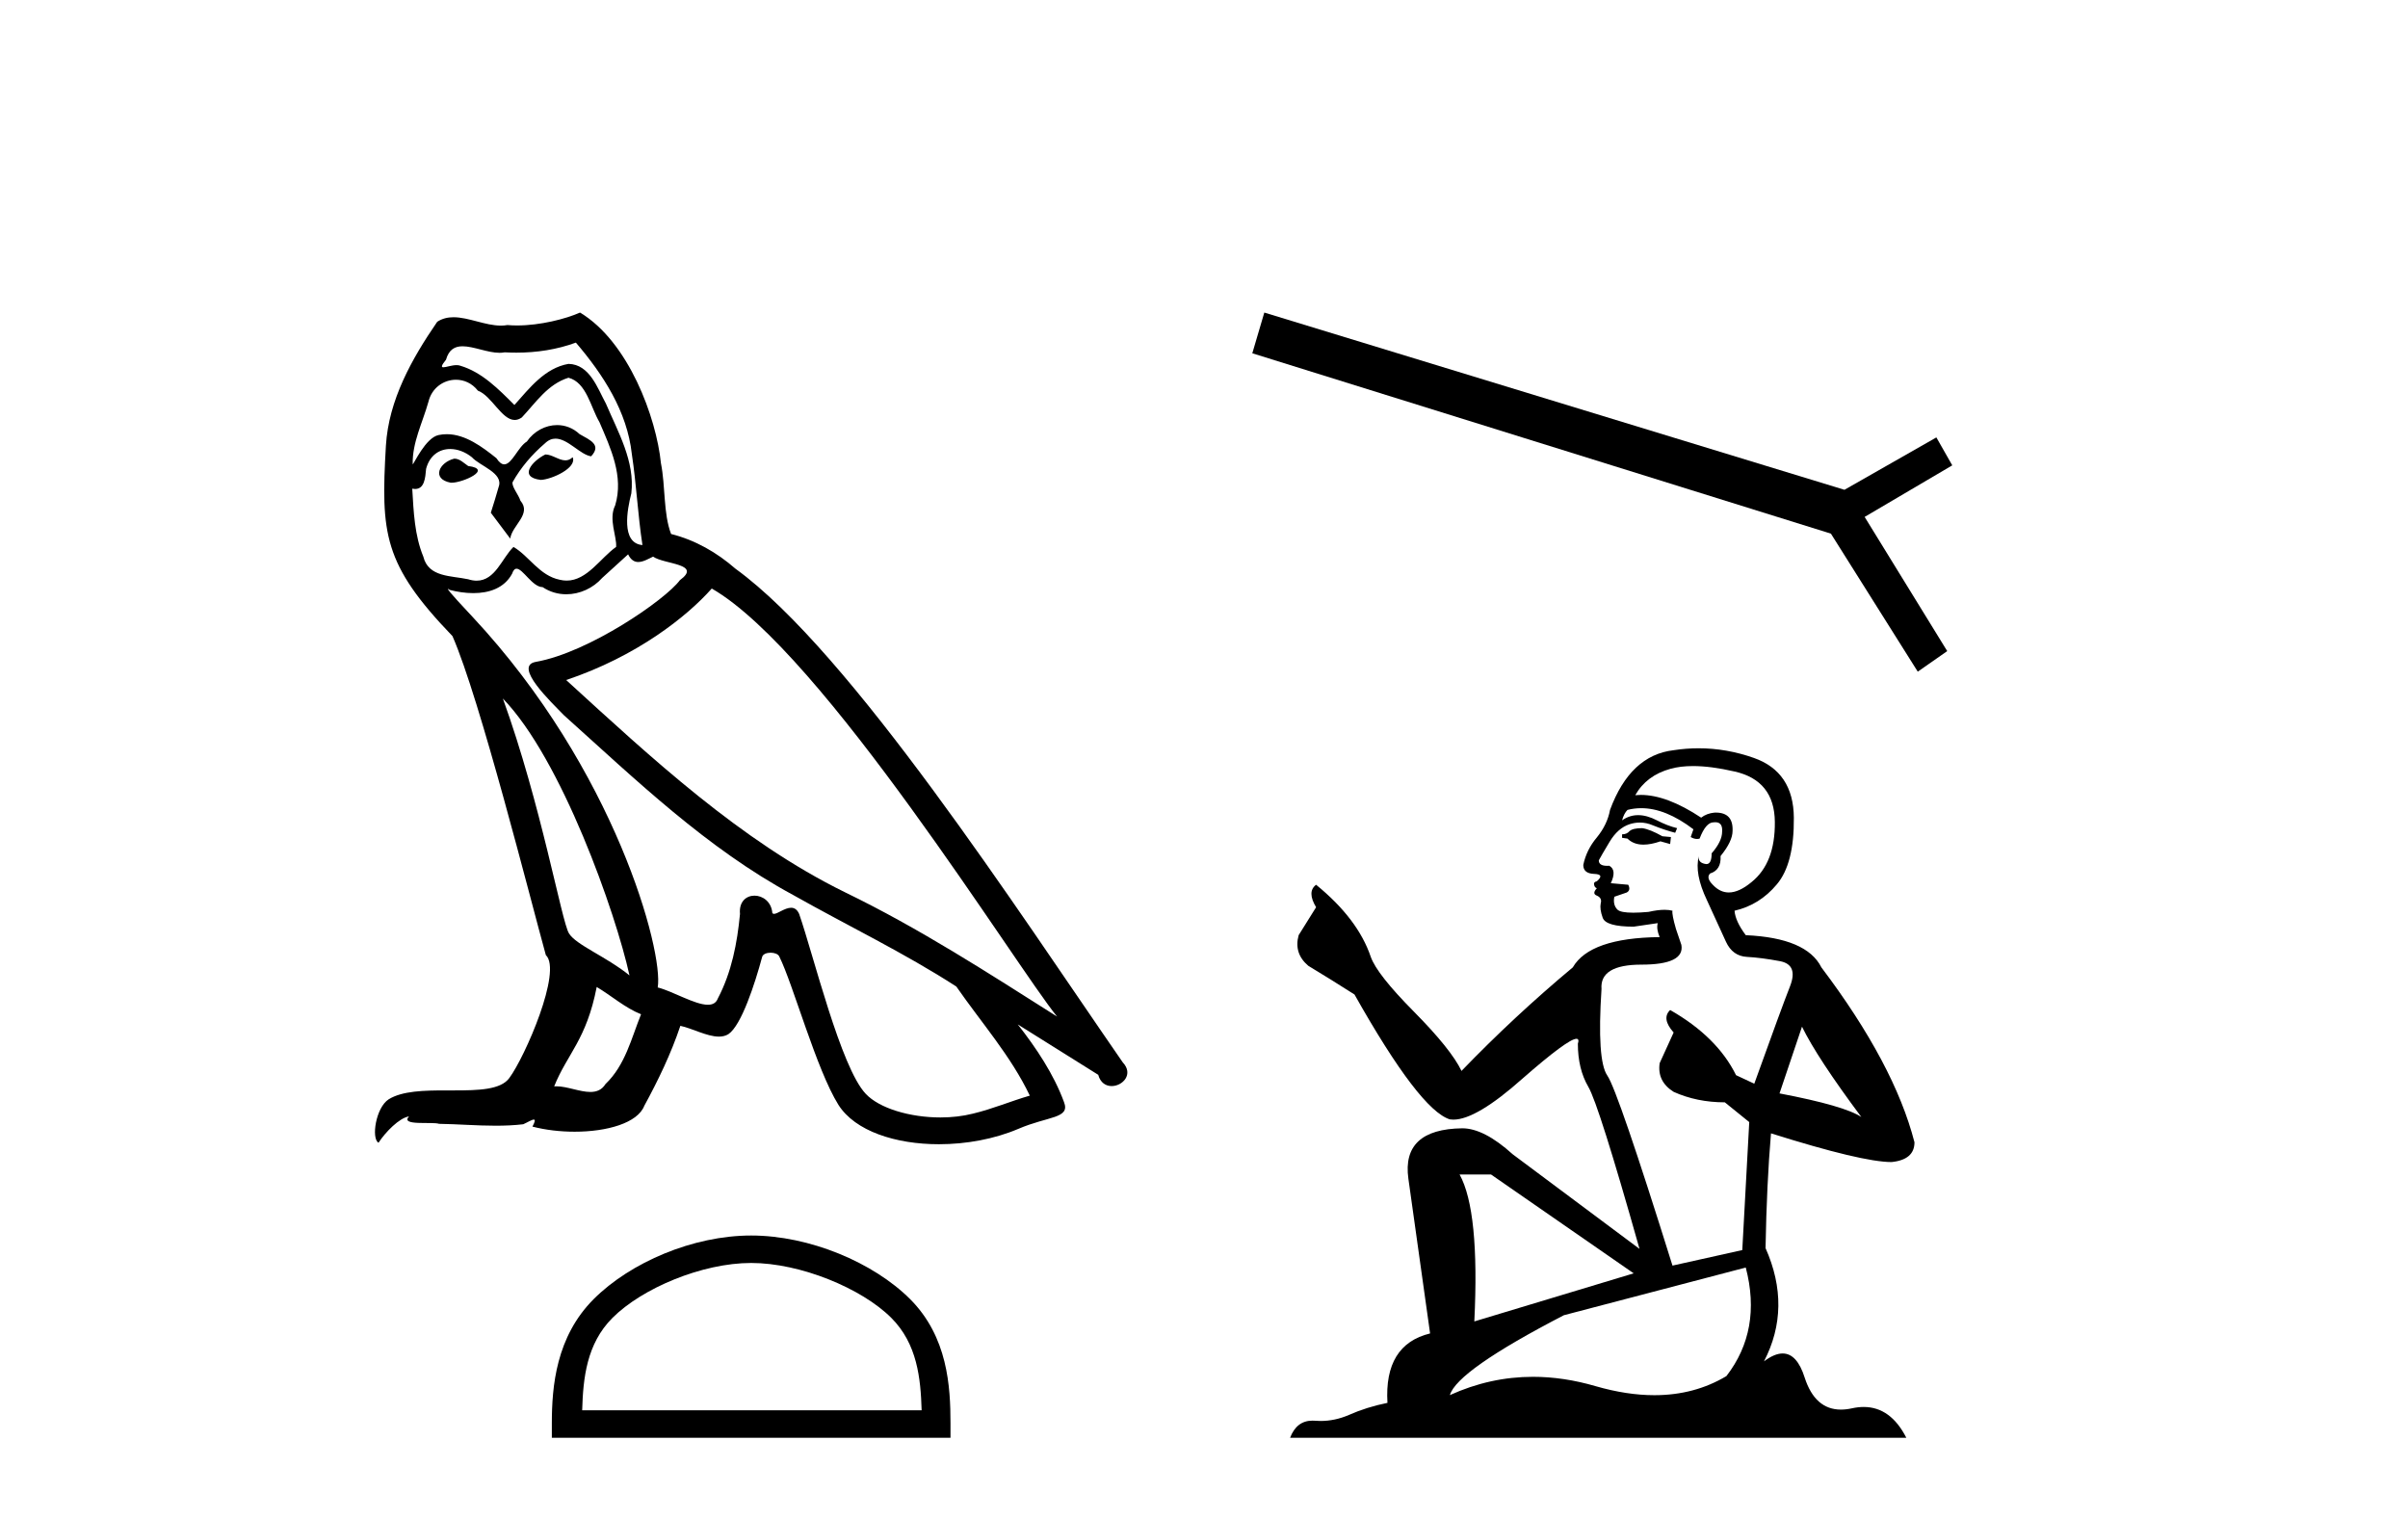<?xml version='1.0' encoding='UTF-8' standalone='yes'?><svg xmlns='http://www.w3.org/2000/svg' xmlns:xlink='http://www.w3.org/1999/xlink' width='65.0' height='41.0' ><path d='M 14.722 12.267 C 14.385 12.43 13.973 12.879 14.597 12.954 C 14.896 12.941 15.582 12.629 15.458 12.342 L 15.458 12.342 C 15.393 12.404 15.327 12.426 15.261 12.426 C 15.085 12.426 14.903 12.267 14.722 12.267 ZM 12.263 12.38 C 11.852 12.48 11.64 12.929 12.164 13.029 C 12.172 13.029 12.181 13.03 12.191 13.03 C 12.493 13.03 13.315 12.664 12.638 12.579 C 12.525 12.504 12.413 12.38 12.263 12.38 ZM 15.545 9.248 C 16.281 10.109 16.93 11.107 17.055 12.255 C 17.18 13.078 17.217 13.902 17.342 14.713 C 16.755 14.663 16.93 13.752 17.042 13.315 C 17.142 12.455 16.68 11.656 16.356 10.895 C 16.131 10.483 15.919 9.834 15.345 9.822 C 14.709 9.934 14.297 10.471 13.886 10.932 C 13.461 10.508 13.012 10.046 12.426 9.872 C 12.395 9.86 12.361 9.856 12.324 9.856 C 12.193 9.856 12.039 9.914 11.968 9.914 C 11.907 9.914 11.908 9.871 12.039 9.71 C 12.118 9.43 12.283 9.347 12.486 9.347 C 12.783 9.347 13.163 9.523 13.483 9.523 C 13.532 9.523 13.578 9.519 13.624 9.51 C 13.729 9.516 13.834 9.519 13.94 9.519 C 14.486 9.519 15.033 9.436 15.545 9.248 ZM 15.345 10.196 C 15.832 10.321 15.944 10.995 16.181 11.394 C 16.481 12.093 16.843 12.854 16.606 13.64 C 16.418 14.014 16.656 14.488 16.631 14.763 C 16.214 15.055 15.849 15.672 15.297 15.672 C 15.236 15.672 15.174 15.665 15.108 15.649 C 14.559 15.536 14.285 15.012 13.861 14.763 C 13.553 15.059 13.372 15.674 12.866 15.674 C 12.796 15.674 12.721 15.662 12.638 15.636 C 12.176 15.536 11.565 15.586 11.427 15.025 C 11.19 14.451 11.165 13.815 11.128 13.191 L 11.128 13.191 C 11.155 13.196 11.181 13.199 11.204 13.199 C 11.457 13.199 11.48 12.905 11.502 12.654 C 11.599 12.289 11.861 12.12 12.152 12.12 C 12.348 12.12 12.557 12.197 12.738 12.342 C 12.95 12.579 13.599 12.766 13.461 13.141 C 13.399 13.365 13.324 13.602 13.249 13.84 L 13.773 14.538 C 13.823 14.176 14.36 13.877 14.048 13.515 C 13.998 13.353 13.811 13.141 13.836 13.016 C 14.06 12.617 14.36 12.267 14.709 11.968 C 14.804 11.876 14.899 11.84 14.995 11.84 C 15.33 11.84 15.666 12.279 15.957 12.317 C 16.244 12.005 15.932 11.881 15.645 11.718 C 15.467 11.551 15.252 11.474 15.038 11.474 C 14.726 11.474 14.415 11.637 14.222 11.918 C 13.985 12.06 13.82 12.534 13.612 12.534 C 13.547 12.534 13.477 12.487 13.399 12.367 C 13.018 12.063 12.561 11.72 12.062 11.72 C 11.989 11.72 11.914 11.727 11.839 11.743 C 11.486 11.816 11.169 12.531 11.142 12.531 C 11.141 12.531 11.141 12.53 11.14 12.529 C 11.128 11.943 11.403 11.419 11.565 10.845 C 11.655 10.468 11.978 10.25 12.308 10.25 C 12.524 10.25 12.742 10.343 12.9 10.545 C 13.271 10.683 13.543 11.336 13.893 11.336 C 13.954 11.336 14.018 11.316 14.085 11.269 C 14.472 10.857 14.784 10.371 15.345 10.196 ZM 13.574 18.855 C 15.158 20.49 16.618 24.633 16.992 26.329 C 16.381 25.83 15.545 25.506 15.358 25.194 C 15.158 24.87 14.609 21.713 13.574 18.855 ZM 19.213 15.886 C 22.208 17.608 27.424 26.08 28.534 27.44 C 26.662 26.255 24.816 25.057 22.807 24.084 C 19.987 22.699 17.579 20.453 15.283 18.356 C 17.18 17.72 18.54 16.647 19.213 15.886 ZM 16.107 26.641 C 16.506 26.878 16.868 27.203 17.304 27.378 C 17.042 28.026 16.88 28.75 16.344 29.262 C 16.243 29.424 16.099 29.475 15.935 29.475 C 15.651 29.475 15.306 29.322 15.018 29.322 C 14.998 29.322 14.978 29.322 14.959 29.324 C 15.308 28.451 15.832 28.064 16.107 26.641 ZM 16.955 14.963 C 17.03 15.119 17.127 15.17 17.229 15.17 C 17.364 15.17 17.508 15.082 17.629 15.025 C 17.928 15.237 18.964 15.212 18.352 15.661 C 17.966 16.185 15.898 17.614 14.463 17.866 C 13.843 17.975 14.884 18.955 15.221 19.305 C 17.167 21.052 19.076 22.898 21.409 24.158 C 22.869 24.982 24.404 25.718 25.814 26.629 C 26.488 27.602 27.286 28.501 27.798 29.574 C 27.286 29.723 26.787 29.935 26.263 30.06 C 25.987 30.13 25.687 30.163 25.387 30.163 C 24.563 30.163 23.734 29.917 23.368 29.524 C 22.695 28.812 21.958 25.78 21.572 24.67 C 21.517 24.545 21.439 24.503 21.354 24.503 C 21.185 24.503 20.99 24.668 20.893 24.668 C 20.874 24.668 20.858 24.661 20.848 24.645 C 20.823 24.338 20.587 24.176 20.366 24.176 C 20.147 24.176 19.943 24.335 19.975 24.67 C 19.9 25.456 19.75 26.242 19.376 26.953 C 19.33 27.075 19.234 27.121 19.108 27.121 C 18.753 27.121 18.158 26.755 17.754 26.654 C 17.916 25.693 16.606 20.777 12.763 16.659 C 12.628 16.514 12.043 15.897 12.094 15.897 C 12.1 15.897 12.114 15.905 12.139 15.923 C 12.335 15.975 12.557 16.01 12.776 16.01 C 13.197 16.01 13.61 15.88 13.823 15.487 C 13.856 15.389 13.896 15.351 13.944 15.351 C 14.115 15.351 14.373 15.848 14.647 15.848 C 14.845 15.981 15.067 16.041 15.287 16.041 C 15.649 16.041 16.008 15.878 16.256 15.599 C 16.493 15.387 16.718 15.175 16.955 14.963 ZM 15.657 8.437 C 15.265 8.611 14.578 8.785 13.962 8.785 C 13.872 8.785 13.784 8.782 13.698 8.774 C 13.64 8.784 13.581 8.789 13.521 8.789 C 13.1 8.789 12.648 8.563 12.242 8.563 C 12.087 8.563 11.939 8.596 11.802 8.686 C 11.116 9.685 10.492 10.795 10.417 12.03 C 10.28 14.401 10.342 15.225 12.214 17.171 C 12.95 18.843 14.322 24.296 14.734 25.78 C 15.183 26.205 14.173 28.526 13.748 29.099 C 13.517 29.418 12.909 29.433 12.256 29.433 C 12.185 29.433 12.113 29.433 12.041 29.433 C 11.454 29.433 10.859 29.445 10.492 29.673 C 10.142 29.898 10.018 30.734 10.217 30.846 C 10.404 30.559 10.779 30.173 11.041 30.135 L 11.041 30.135 C 10.791 30.397 11.665 30.272 11.852 30.335 C 12.356 30.343 12.867 30.386 13.379 30.386 C 13.627 30.386 13.875 30.376 14.123 30.347 C 14.235 30.298 14.355 30.221 14.408 30.221 C 14.449 30.221 14.449 30.268 14.372 30.41 C 14.725 30.502 15.122 30.548 15.51 30.548 C 16.383 30.548 17.21 30.315 17.392 29.848 C 17.766 29.162 18.115 28.438 18.365 27.69 C 18.683 27.757 19.084 27.981 19.405 27.981 C 19.499 27.981 19.586 27.962 19.663 27.914 C 20.012 27.677 20.374 26.567 20.573 25.83 C 20.593 25.754 20.696 25.716 20.802 25.716 C 20.902 25.716 21.005 25.751 21.035 25.818 C 21.409 26.567 22.033 28.862 22.632 29.823 C 23.084 30.535 24.18 30.886 25.345 30.886 C 26.079 30.886 26.84 30.747 27.486 30.472 C 28.297 30.123 28.896 30.197 28.721 29.748 C 28.447 29 27.973 28.288 27.473 27.652 L 27.473 27.652 C 28.197 28.101 28.921 28.563 29.645 29.012 C 29.704 29.23 29.854 29.316 30.008 29.316 C 30.303 29.316 30.61 28.996 30.306 28.675 C 27.473 24.583 22.969 17.608 19.85 15.349 C 19.351 14.913 18.764 14.576 18.115 14.414 C 17.903 13.864 17.966 13.128 17.841 12.504 C 17.716 11.269 16.967 9.223 15.657 8.437 Z' style='fill:#000000;stroke:none' /><path d='M 20.277 34.091 C 21.6 34.091 23.257 34.771 24.059 35.573 C 24.76 36.274 24.852 37.204 24.878 38.068 L 15.715 38.068 C 15.74 37.204 15.832 36.274 16.533 35.573 C 17.335 34.771 18.953 34.091 20.277 34.091 ZM 20.277 33.35 C 18.706 33.35 17.017 34.076 16.026 35.066 C 15.011 36.082 14.896 37.419 14.896 38.419 L 14.896 38.809 L 25.657 38.809 L 25.657 38.419 C 25.657 37.419 25.581 36.082 24.566 35.066 C 23.575 34.076 21.847 33.35 20.277 33.35 Z' style='fill:#000000;stroke:none' /><path d='M 34.128 8.437 L 33.804 9.536 L 49.422 14.404 L 51.767 18.13 L 52.562 17.575 L 50.333 13.953 L 52.698 12.561 L 52.269 11.807 L 49.788 13.221 L 34.128 8.437 Z' style='fill:#000000;stroke:none' /><path d='M 44.329 22.354 Q 44.068 22.354 43.984 22.437 Q 43.911 22.521 43.785 22.521 L 43.785 22.615 L 43.931 22.636 Q 44.094 22.799 44.363 22.799 Q 44.563 22.799 44.821 22.71 L 45.083 22.783 L 45.104 22.594 L 44.874 22.573 Q 44.539 22.385 44.329 22.354 ZM 45.7 20.678 Q 46.183 20.678 46.821 20.825 Q 47.899 21.066 47.909 22.186 Q 47.92 23.296 47.281 23.809 Q 46.944 24.09 46.666 24.09 Q 46.428 24.09 46.234 23.882 Q 46.046 23.694 46.161 23.578 Q 46.465 23.484 46.444 23.107 Q 46.768 22.71 46.768 22.427 Q 46.788 21.934 46.316 21.934 Q 46.296 21.934 46.276 21.935 Q 46.067 21.956 45.92 22.071 Q 44.994 21.457 44.29 21.457 Q 44.214 21.457 44.141 21.464 L 44.141 21.464 Q 44.444 20.93 45.093 20.752 Q 45.358 20.678 45.7 20.678 ZM 48.642 27.713 Q 49.05 28.551 50.244 30.152 Q 49.794 29.849 48.035 29.514 L 48.642 27.713 ZM 44.302 21.815 Q 44.962 21.815 45.711 22.385 L 45.638 22.594 Q 45.726 22.646 45.808 22.646 Q 45.844 22.646 45.878 22.636 Q 46.046 22.197 46.255 22.197 Q 46.28 22.194 46.303 22.194 Q 46.504 22.194 46.486 22.448 Q 46.486 22.71 46.203 23.034 Q 46.203 23.324 46.062 23.324 Q 46.04 23.324 46.015 23.317 Q 45.826 23.275 45.858 23.107 L 45.858 23.107 Q 45.732 23.578 46.077 24.301 Q 46.412 25.033 46.59 25.421 Q 46.768 25.808 47.156 25.829 Q 47.543 25.85 48.045 25.944 Q 48.548 26.038 48.318 26.625 Q 48.087 27.211 47.354 29.252 L 46.862 29.022 Q 46.35 27.985 45.083 27.263 L 45.083 27.263 Q 44.842 27.493 45.177 27.87 L 44.8 28.697 Q 44.727 29.189 45.177 29.472 Q 45.805 29.755 46.559 29.755 L 47.218 30.288 L 47.03 33.743 L 45.146 34.162 Q 43.67 29.44 43.387 29.032 Q 43.104 28.624 43.23 26.698 Q 43.178 26.038 44.308 26.038 Q 45.481 26.038 45.386 25.505 L 45.24 25.075 Q 45.125 24.678 45.146 24.583 Q 45.054 24.558 44.931 24.558 Q 44.748 24.558 44.497 24.615 Q 44.259 24.636 44.087 24.636 Q 43.743 24.636 43.659 24.552 Q 43.534 24.426 43.576 24.206 L 43.911 24.091 Q 44.026 24.029 43.952 23.882 L 43.481 23.84 Q 43.649 23.484 43.439 23.369 Q 43.408 23.371 43.38 23.371 Q 43.157 23.371 43.157 23.223 Q 43.23 23.086 43.45 22.72 Q 43.67 22.354 43.984 22.249 Q 44.125 22.203 44.264 22.203 Q 44.445 22.203 44.622 22.28 Q 44.936 22.406 45.219 22.479 L 45.271 22.354 Q 45.01 22.291 44.727 22.144 Q 44.455 22.003 44.219 22.003 Q 43.984 22.003 43.785 22.144 Q 43.837 21.956 43.931 21.862 Q 44.113 21.815 44.302 21.815 ZM 40.247 31.702 L 44.099 34.371 L 39.797 35.669 Q 39.943 32.686 39.399 31.702 ZM 47.124 34.214 Q 47.564 35.899 46.601 37.145 Q 45.738 37.66 44.658 37.66 Q 43.917 37.66 43.073 37.417 Q 42.208 37.164 41.38 37.164 Q 40.223 37.164 39.137 37.658 Q 39.326 36.998 42.215 35.501 L 47.124 34.214 ZM 45.851 20.198 Q 45.515 20.198 45.177 20.25 Q 44.005 20.386 43.46 21.862 Q 43.387 22.259 43.104 22.605 Q 42.822 22.94 42.738 23.348 Q 42.738 23.578 43.031 23.589 Q 43.324 23.599 43.104 23.788 Q 43.01 23.809 43.031 23.882 Q 43.042 23.955 43.104 23.976 Q 42.968 24.123 43.104 24.175 Q 43.251 24.238 43.209 24.384 Q 43.178 24.541 43.262 24.772 Q 43.345 25.013 44.099 25.013 L 44.748 24.918 L 44.748 24.918 Q 44.706 25.075 44.8 25.295 Q 42.916 25.316 42.455 26.112 Q 40.875 27.431 39.451 28.907 Q 39.169 28.32 38.164 27.305 Q 37.169 26.3 37.002 25.829 Q 36.656 24.803 35.526 23.882 Q 35.274 24.07 35.526 24.489 L 35.055 25.243 Q 34.919 25.735 35.316 26.07 Q 35.923 26.436 36.562 26.844 Q 38.321 29.964 39.137 30.215 Q 39.182 30.222 39.231 30.222 Q 39.853 30.222 41.095 29.116 Q 42.325 28.04 42.554 28.04 Q 42.635 28.04 42.592 28.174 Q 42.592 28.854 42.874 29.336 Q 43.157 29.817 44.256 33.711 L 40.833 31.157 Q 40.058 30.456 39.472 30.456 Q 37.829 30.477 38.017 31.817 L 38.603 35.993 Q 37.358 36.297 37.452 37.867 Q 36.887 37.982 36.415 38.192 Q 36.035 38.356 35.647 38.356 Q 35.566 38.356 35.484 38.349 Q 35.456 38.347 35.428 38.347 Q 35.001 38.347 34.824 38.809 L 51.458 38.809 Q 51.033 37.978 50.308 37.978 Q 50.157 37.978 49.992 38.014 Q 49.834 38.049 49.693 38.049 Q 48.994 38.049 48.715 37.187 Q 48.509 36.534 48.12 36.534 Q 47.898 36.534 47.616 36.747 Q 48.37 35.292 47.658 33.69 Q 47.689 31.953 47.805 30.592 Q 50.265 31.367 51.06 31.367 Q 51.678 31.304 51.678 30.833 Q 51.133 28.718 49.165 26.112 Q 48.768 25.316 47.124 25.243 Q 46.842 24.866 46.821 24.583 Q 47.501 24.426 47.962 23.872 Q 48.433 23.317 48.422 22.071 Q 48.412 20.836 47.344 20.459 Q 46.605 20.198 45.851 20.198 Z' style='fill:#000000;stroke:none' /></svg>